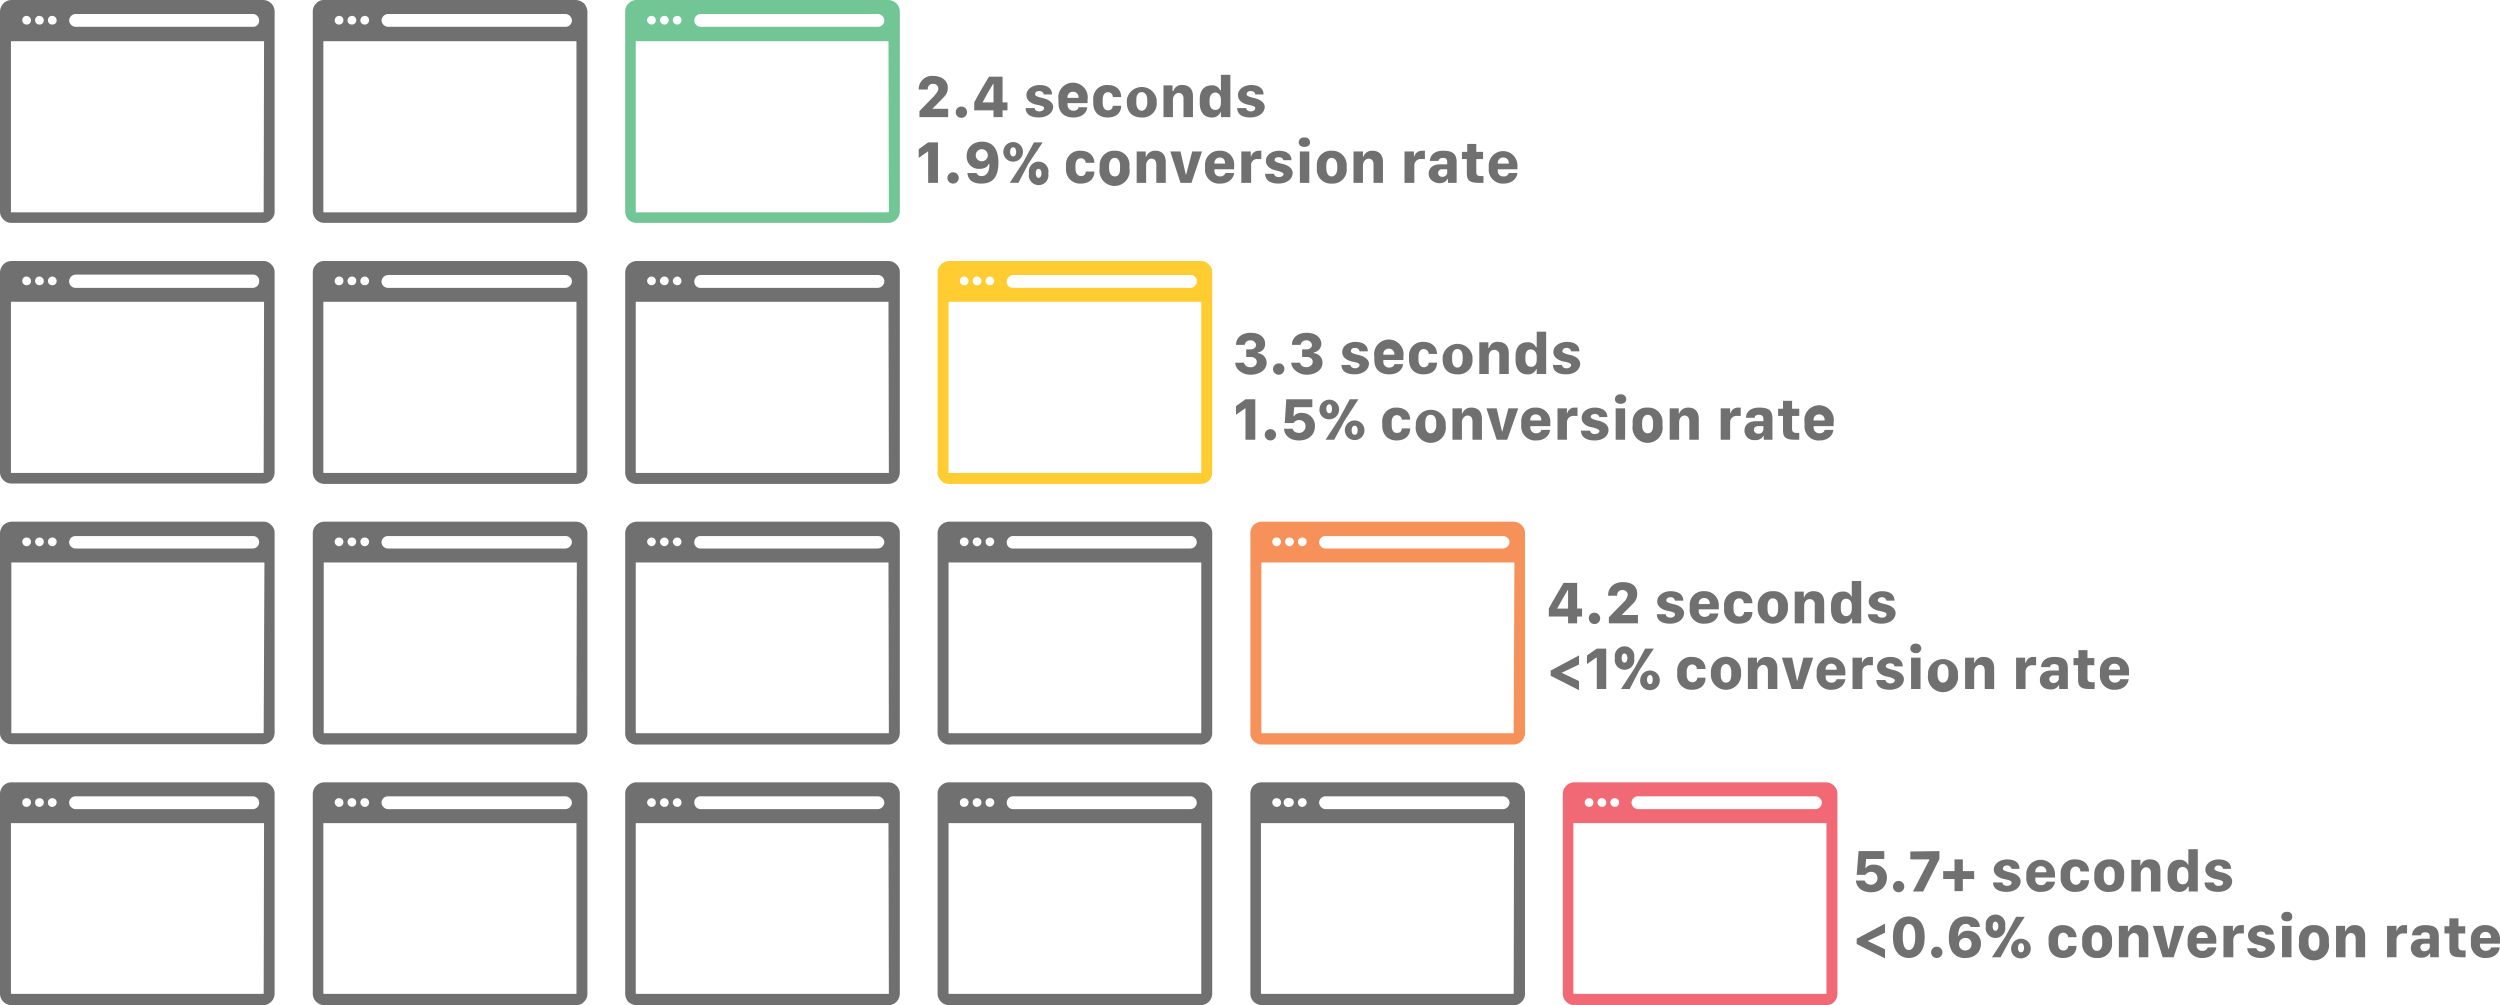 <?xml version="1.0" encoding="UTF-8"?><svg id="Layer_1" data-name="Layer 1" xmlns="http://www.w3.org/2000/svg" viewBox="0 0 661.8 266.1"><title>final</title><path d="M71.8.9A3.1,3.1,0,0,0,69.7,0H3A3,3,0,0,0,.9.9,3.3,3.3,0,0,0,0,3V56a2.9,2.9,0,0,0,.9,2.1A2.9,2.9,0,0,0,3,59H69.7a2.9,2.9,0,0,0,2.1-.9,2.7,2.7,0,0,0,.9-2.1V3A3,3,0,0,0,71.8.9ZM69.8,56a.3.3,0,0,1-.1.2v0H2.9V10.9h67ZM68.6,5.4a1.6,1.6,0,0,1-1.7,1.7H20a1.8,1.8,0,0,1-1.7-1.7A1.8,1.8,0,0,1,20,3.7H66.9A1.7,1.7,0,0,1,68.6,5.4ZM15,5.4a1.1,1.1,0,0,1-1.2,1.1,1.1,1.1,0,0,1-1.1-1.1,1.1,1.1,0,0,1,1.1-1.2A1.2,1.2,0,0,1,15,5.4Zm-3.4,0a1.1,1.1,0,0,1-1.2,1.1A1.1,1.1,0,0,1,9.3,5.4a1.1,1.1,0,0,1,1.1-1.2A1.2,1.2,0,0,1,11.6,5.4ZM7,4.2A1.2,1.2,0,0,1,8.2,5.4,1.1,1.1,0,0,1,7,6.5,1.1,1.1,0,0,1,5.9,5.4,1.1,1.1,0,0,1,7,4.2Z" style="fill:#707070"/><path d="M154.6.9a3.6,3.6,0,0,0-2.1-.9H85.8a2.7,2.7,0,0,0-2.1.9A2.9,2.9,0,0,0,82.8,3V56a3.3,3.3,0,0,0,.9,2.1,3,3,0,0,0,2.1.9h66.7a3.1,3.1,0,0,0,3-3V3A3.6,3.6,0,0,0,154.6.9Zm-2,55.1a.2.2,0,0,1-.2.2v0H85.6V10.9h67ZM151.4,5.4a1.7,1.7,0,0,1-1.7,1.7h-47A1.8,1.8,0,0,1,101,5.4a1.8,1.8,0,0,1,1.7-1.7h47A1.8,1.8,0,0,1,151.4,5.4Zm-53.7,0a1.1,1.1,0,0,1-1.1,1.1,1.1,1.1,0,0,1-1.2-1.1,1.2,1.2,0,0,1,1.2-1.2A1.1,1.1,0,0,1,97.7,5.4Zm-3.4,0a1.1,1.1,0,0,1-1.1,1.1A1.1,1.1,0,0,1,92,5.4a1.2,1.2,0,0,1,1.2-1.2A1.1,1.1,0,0,1,94.3,5.4ZM89.8,4.2a1.1,1.1,0,0,1,1.1,1.2,1.1,1.1,0,0,1-1.1,1.1,1.1,1.1,0,0,1-1.2-1.1A1.2,1.2,0,0,1,89.8,4.2Z" style="fill:#707070"/><path d="M237.3.9a3.3,3.3,0,0,0-2.1-.9H168.5a2.9,2.9,0,0,0-2.1.9,2.9,2.9,0,0,0-.9,2.1V56a3.2,3.2,0,0,0,.8,2.1,3.1,3.1,0,0,0,2.2.9h66.7a3,3,0,0,0,2.1-.9,3.1,3.1,0,0,0,.9-2.1V3A3,3,0,0,0,237.3.9Zm-2,55.1a.3.3,0,0,1-.1.2v0H168.3V10.9h66.9ZM234.1,5.4a1.7,1.7,0,0,1-1.7,1.7H185.5a1.7,1.7,0,1,1,0-3.4h46.9A1.8,1.8,0,0,1,234.1,5.4Zm-53.7,0a1.1,1.1,0,0,1-1.1,1.1,1.2,1.2,0,0,1-1.2-1.1,1.2,1.2,0,0,1,1.2-1.2A1.1,1.1,0,0,1,180.4,5.4Zm-3.4,0a1.1,1.1,0,0,1-1.1,1.1,1.2,1.2,0,0,1-1.2-1.1,1.2,1.2,0,0,1,1.2-1.2A1.1,1.1,0,0,1,177,5.4Zm-4.5-1.2a1.1,1.1,0,0,1,1.1,1.2,1.1,1.1,0,0,1-1.1,1.1,1.2,1.2,0,0,1-1.2-1.1A1.2,1.2,0,0,1,172.5,4.2Z" style="fill:#72c594"/><path d="M71.8,70a2.7,2.7,0,0,0-2.1-.9H3a3,3,0,0,0-2.1.9A3.3,3.3,0,0,0,0,72v53a2.9,2.9,0,0,0,.9,2.1A2.9,2.9,0,0,0,3,128H69.7a3.2,3.2,0,0,0,2.1-.8,3.1,3.1,0,0,0,.9-2.2V72.1A2.7,2.7,0,0,0,71.8,70Zm-2,55v.2H2.9V79.9h67ZM68.6,74.5a1.7,1.7,0,0,1-1.7,1.7H20a1.7,1.7,0,0,1-1.7-1.7A1.8,1.8,0,0,1,20,72.7H66.9A1.6,1.6,0,0,1,68.6,74.5ZM15,74.4a1.1,1.1,0,0,1-1.2,1.1,1.1,1.1,0,0,1-1.1-1.1,1.2,1.2,0,0,1,1.1-1.2A1.2,1.2,0,0,1,15,74.4Zm-3.4,0a1.1,1.1,0,0,1-1.2,1.1,1.1,1.1,0,0,1-1.1-1.1,1.1,1.1,0,0,1,1.1-1.2A1.2,1.2,0,0,1,11.6,74.4ZM7,73.2a1.2,1.2,0,0,1,1.2,1.2A1.1,1.1,0,0,1,7,75.5a1.1,1.1,0,0,1-1.1-1.1A1.1,1.1,0,0,1,7,73.2Z" style="fill:#707070"/><path d="M154.6,70a3,3,0,0,0-2.1-.9H85.8a2.7,2.7,0,0,0-2.1.9,2.9,2.9,0,0,0-.9,2.1v53a3.3,3.3,0,0,0,.9,2.1,3,3,0,0,0,2.1.9h66.7a3,3,0,0,0,2.1-.8,3.1,3.1,0,0,0,.9-2.2V72.1A3.1,3.1,0,0,0,154.6,70Zm-2,55a.2.2,0,0,1-.2.2v0H85.6V79.9h67Zm-1.2-50.5a1.8,1.8,0,0,1-1.7,1.7h-47a1.7,1.7,0,0,1-1.7-1.7,1.8,1.8,0,0,1,1.7-1.7h47A1.7,1.7,0,0,1,151.4,74.5Zm-53.7-.1a1.1,1.1,0,0,1-1.1,1.1,1.1,1.1,0,0,1-1.2-1.1,1.2,1.2,0,0,1,1.2-1.2A1.2,1.2,0,0,1,97.7,74.4Zm-3.4,0a1.1,1.1,0,0,1-1.1,1.1A1.1,1.1,0,0,1,92,74.4a1.2,1.2,0,0,1,1.2-1.2A1.1,1.1,0,0,1,94.3,74.4Zm-4.5-1.2a1.1,1.1,0,0,1,1.1,1.2,1.1,1.1,0,0,1-1.1,1.1,1.1,1.1,0,0,1-1.2-1.1A1.2,1.2,0,0,1,89.8,73.2Z" style="fill:#707070"/><path d="M237.3,70a2.9,2.9,0,0,0-2.1-.9H168.5a3.1,3.1,0,0,0-3,3v53a3.2,3.2,0,0,0,.8,2.1,3.1,3.1,0,0,0,2.2.9h66.7a3.4,3.4,0,0,0,2.1-.8,3.6,3.6,0,0,0,.9-2.2V72.1A2.7,2.7,0,0,0,237.3,70Zm-2,55v.2H168.3V79.9h66.9Zm-1.2-50.5a1.8,1.8,0,0,1-1.7,1.7H185.5a1.6,1.6,0,0,1-1.7-1.7,1.7,1.7,0,0,1,1.7-1.7h46.9A1.7,1.7,0,0,1,234.1,74.5Zm-53.7-.1a1.1,1.1,0,0,1-1.1,1.1,1.2,1.2,0,0,1-1.2-1.1,1.3,1.3,0,0,1,1.2-1.2A1.2,1.2,0,0,1,180.4,74.4Zm-3.4,0a1.1,1.1,0,0,1-1.1,1.1,1.2,1.2,0,0,1-1.2-1.1,1.2,1.2,0,0,1,1.2-1.2A1.1,1.1,0,0,1,177,74.4Zm-4.5-1.2a1.1,1.1,0,0,1,1.1,1.2,1.1,1.1,0,0,1-1.1,1.1,1.2,1.2,0,0,1-1.2-1.1A1.2,1.2,0,0,1,172.5,73.2Z" style="fill:#707070"/><path d="M320,70a2.7,2.7,0,0,0-2.1-.9H251.2a3.1,3.1,0,0,0-3,3v53a2.9,2.9,0,0,0,.9,2.1,2.7,2.7,0,0,0,2.1.9h66.7a3.2,3.2,0,0,0,2.1-.8,3.1,3.1,0,0,0,.9-2.2V72.1A2.7,2.7,0,0,0,320,70Zm-2,55v.2H251.1V79.9H318Zm-1.2-50.5a1.7,1.7,0,0,1-1.7,1.7H268.2a1.6,1.6,0,0,1-1.7-1.7,1.8,1.8,0,0,1,1.7-1.7h46.9A1.6,1.6,0,0,1,316.8,74.5Zm-53.6-.1a1.2,1.2,0,0,1-1.2,1.1,1.1,1.1,0,0,1-1.1-1.1,1.2,1.2,0,0,1,1.1-1.2A1.2,1.2,0,0,1,263.2,74.4Zm-3.4,0a1.1,1.1,0,0,1-1.2,1.1,1.1,1.1,0,0,1-1.1-1.1,1.1,1.1,0,0,1,1.1-1.2A1.2,1.2,0,0,1,259.8,74.4Zm-4.6-1.2a1.2,1.2,0,0,1,1.2,1.2,1.1,1.1,0,0,1-1.2,1.1,1.1,1.1,0,0,1-1.1-1.1A1.1,1.1,0,0,1,255.2,73.2Z" style="fill:#ffcc32"/><path d="M71.8,139a2.7,2.7,0,0,0-2.1-.9H3a3.6,3.6,0,0,0-2.1.9A3.6,3.6,0,0,0,0,141v53a2.7,2.7,0,0,0,.9,2.1A2.9,2.9,0,0,0,3,197H69.7a3.3,3.3,0,0,0,2.1-.9,3,3,0,0,0,.9-2.1v-53A2.7,2.7,0,0,0,71.8,139Zm-2,55.1h-.1v0H3V148.9h67Zm-1.2-50.6a1.7,1.7,0,0,1-1.7,1.7H20a1.7,1.7,0,0,1-1.7-1.7,1.7,1.7,0,0,1,1.7-1.6H66.9A1.6,1.6,0,0,1,68.6,143.5ZM15,143.4a1.2,1.2,0,0,1-1.2,1.2,1.2,1.2,0,0,1-1.1-1.2,1.1,1.1,0,0,1,1.1-1.1A1.1,1.1,0,0,1,15,143.4Zm-3.4,0a1.2,1.2,0,0,1-1.2,1.2,1.2,1.2,0,0,1-1.1-1.2,1.1,1.1,0,0,1,1.1-1.1A1.1,1.1,0,0,1,11.6,143.4ZM7,142.3a1.1,1.1,0,0,1,1.2,1.1A1.2,1.2,0,0,1,7,144.6a1.2,1.2,0,0,1-1.1-1.2A1.1,1.1,0,0,1,7,142.3Z" style="fill:#707070"/><path d="M154.6,139a3,3,0,0,0-2.1-.9H85.8a3.1,3.1,0,0,0-2.1.9,3,3,0,0,0-.9,2.1v53a3.1,3.1,0,0,0,.9,2.1,3,3,0,0,0,2.1.9h66.7a3.1,3.1,0,0,0,2.1-.9,3,3,0,0,0,.9-2.1v-53A3.1,3.1,0,0,0,154.6,139Zm-2,55.1h-.2v0H85.7V148.9h67Zm-1.2-50.6a1.8,1.8,0,0,1-1.7,1.7h-47a1.7,1.7,0,0,1-1.7-1.7,1.7,1.7,0,0,1,1.7-1.6h47A1.7,1.7,0,0,1,151.4,143.5Zm-53.7-.1a1.2,1.2,0,0,1-1.1,1.2,1.2,1.2,0,0,1-1.2-1.2,1.1,1.1,0,0,1,1.2-1.1A1.1,1.1,0,0,1,97.7,143.4Zm-3.4,0a1.2,1.2,0,0,1-1.1,1.2,1.2,1.2,0,0,1-1.2-1.2,1.1,1.1,0,0,1,1.2-1.1A1.1,1.1,0,0,1,94.3,143.4Zm-4.5-1.1a1.1,1.1,0,0,1,1.1,1.1,1.2,1.2,0,0,1-1.1,1.2,1.2,1.2,0,0,1-1.2-1.2A1.1,1.1,0,0,1,89.8,142.3Z" style="fill:#707070"/><path d="M237.3,139a2.9,2.9,0,0,0-2.1-.9H168.5a3.3,3.3,0,0,0-2.1.9,3,3,0,0,0-.9,2.1v53a3,3,0,0,0,.8,2.1,3.1,3.1,0,0,0,2.2.9h66.7a3.1,3.1,0,0,0,3-3v-53A2.7,2.7,0,0,0,237.3,139Zm-2,55.1h-.1v0H168.5l-.2-.2V148.9h66.9Zm-1.2-50.6a1.8,1.8,0,0,1-1.7,1.7H185.5a1.6,1.6,0,0,1-1.7-1.7,1.6,1.6,0,0,1,1.7-1.6h46.9A1.7,1.7,0,0,1,234.1,143.5Zm-53.7-.1a1.2,1.2,0,0,1-1.1,1.2,1.3,1.3,0,0,1-1.2-1.2,1.2,1.2,0,0,1,1.2-1.1A1.1,1.1,0,0,1,180.4,143.4Zm-3.4,0a1.2,1.2,0,0,1-1.1,1.2,1.3,1.3,0,0,1-1.2-1.2,1.2,1.2,0,0,1,1.2-1.1A1.1,1.1,0,0,1,177,143.4Zm-4.5-1.1a1.1,1.1,0,0,1,1.1,1.1,1.2,1.2,0,0,1-1.1,1.2,1.3,1.3,0,0,1-1.2-1.2A1.2,1.2,0,0,1,172.5,142.3Z" style="fill:#707070"/><path d="M320,139a2.7,2.7,0,0,0-2.1-.9H251.2a3.3,3.3,0,0,0-2.1.9,3,3,0,0,0-.9,2.1v53a3.1,3.1,0,0,0,3,3h66.7a3.3,3.3,0,0,0,2.1-.9,3,3,0,0,0,.9-2.1v-53A2.7,2.7,0,0,0,320,139Zm-2,55.1h-.1v0H251.2c-.1,0-.1-.1-.1-.2V148.9H318Zm-1.2-50.6a1.7,1.7,0,0,1-1.7,1.7H268.2a1.6,1.6,0,0,1-1.7-1.7,1.7,1.7,0,0,1,1.7-1.6h46.9A1.6,1.6,0,0,1,316.8,143.5Zm-53.6-.1a1.3,1.3,0,0,1-1.2,1.2,1.2,1.2,0,0,1-1.1-1.2,1.1,1.1,0,0,1,1.1-1.1A1.1,1.1,0,0,1,263.2,143.4Zm-3.4,0a1.2,1.2,0,0,1-1.2,1.2,1.2,1.2,0,0,1-1.1-1.2,1.1,1.1,0,0,1,1.1-1.1A1.1,1.1,0,0,1,259.8,143.4Zm-4.6-1.1a1.1,1.1,0,0,1,1.2,1.1,1.2,1.2,0,0,1-1.2,1.2,1.2,1.2,0,0,1-1.1-1.2A1.1,1.1,0,0,1,255.2,142.3Z" style="fill:#707070"/><path d="M402.8,139a3.1,3.1,0,0,0-2.2-.9H334a3.6,3.6,0,0,0-2.2.9,3.4,3.4,0,0,0-.8,2.1v53a2.7,2.7,0,0,0,.9,2.1,2.9,2.9,0,0,0,2.1.9h66.7a3.1,3.1,0,0,0,2.1-.9,3,3,0,0,0,.9-2.1v-53A3,3,0,0,0,402.8,139Zm-2.1,55.1h-.1v0H333.9V148.9h67Zm-1.1-50.6a1.8,1.8,0,0,1-1.7,1.7h-47a1.7,1.7,0,0,1-1.7-1.7,1.7,1.7,0,0,1,1.7-1.6h47A1.7,1.7,0,0,1,399.6,143.5Zm-53.7-.1a1.2,1.2,0,0,1-1.2,1.2,1.2,1.2,0,0,1-1.1-1.2,1.1,1.1,0,0,1,1.1-1.1A1.1,1.1,0,0,1,345.9,143.4Zm-3.4,0a1.2,1.2,0,0,1-1.2,1.2,1.2,1.2,0,0,1-1.1-1.2,1.1,1.1,0,0,1,1.2-1.1A1.1,1.1,0,0,1,342.5,143.4Zm-4.5-1.1a1.1,1.1,0,0,1,1.1,1.1,1.2,1.2,0,0,1-1.1,1.2,1.2,1.2,0,0,1-1.2-1.2A1.1,1.1,0,0,1,338,142.3Z" style="fill:#f69259"/><path d="M71.8,208a2.7,2.7,0,0,0-2.1-.9H3a3,3,0,0,0-2.1.9,3.1,3.1,0,0,0-.9,2.1V263a3.1,3.1,0,0,0,.9,2.2,3.3,3.3,0,0,0,2.1.9H69.7a3.1,3.1,0,0,0,3-3v-53A2.9,2.9,0,0,0,71.8,208Zm-2,55.1h-.1v0H3a.3.3,0,0,1-.1-.2V217.9h67Zm-1.2-50.6a1.7,1.7,0,0,1-1.7,1.7H20a1.8,1.8,0,0,1-1.7-1.7,1.7,1.7,0,0,1,1.7-1.7H66.9A1.7,1.7,0,0,1,68.6,212.5ZM15,212.4a1.2,1.2,0,0,1-1.2,1.2,1.1,1.1,0,0,1-1.1-1.2,1.1,1.1,0,0,1,1.1-1.1A1.1,1.1,0,0,1,15,212.4Zm-3.4,0a1.2,1.2,0,0,1-1.2,1.2,1.1,1.1,0,0,1-1.1-1.2,1.1,1.1,0,0,1,1.1-1.1A1.1,1.1,0,0,1,11.6,212.4ZM7,211.3a1.1,1.1,0,0,1,1.2,1.1A1.2,1.2,0,0,1,7,213.6a1.1,1.1,0,0,1-1.1-1.2A1.1,1.1,0,0,1,7,211.3Z" style="fill:#707070"/><path d="M154.6,208a3,3,0,0,0-2.1-.9H85.8a3.1,3.1,0,0,0-3,3V263a3.1,3.1,0,0,0,3,3.1h66.7a2.7,2.7,0,0,0,2.1-.9,2.9,2.9,0,0,0,.9-2.1v-53A3.3,3.3,0,0,0,154.6,208Zm-2,55.1h-.2v0H85.7a.3.3,0,0,1-.1-.2V217.9h67Zm-1.2-50.6a1.8,1.8,0,0,1-1.7,1.7h-47a1.8,1.8,0,0,1-1.7-1.7,1.7,1.7,0,0,1,1.7-1.7h47A1.8,1.8,0,0,1,151.4,212.5Zm-53.7-.1a1.1,1.1,0,0,1-1.1,1.2,1.2,1.2,0,0,1-1.2-1.2,1.1,1.1,0,0,1,1.2-1.1A1.1,1.1,0,0,1,97.7,212.4Zm-3.4,0a1.1,1.1,0,0,1-1.1,1.2,1.2,1.2,0,0,1-1.2-1.2,1.1,1.1,0,0,1,1.2-1.1A1.1,1.1,0,0,1,94.3,212.4Zm-4.5-1.1a1.1,1.1,0,0,1,1.1,1.1,1.1,1.1,0,0,1-1.1,1.2,1.2,1.2,0,0,1-1.2-1.2A1.1,1.1,0,0,1,89.8,211.3Z" style="fill:#707070"/><path d="M237.3,208a2.9,2.9,0,0,0-2.1-.9H168.5a2.9,2.9,0,0,0-2.1.9,2.7,2.7,0,0,0-.9,2.1V263a3.5,3.5,0,0,0,.8,2.2,3.6,3.6,0,0,0,2.2.9h66.7a3,3,0,0,0,2.1-.9,3.3,3.3,0,0,0,.9-2.1v-53A2.9,2.9,0,0,0,237.3,208Zm-2,55.1h-.1v0H168.5a.2.2,0,0,1-.2-.2V217.9h66.9Zm-1.2-50.6a1.8,1.8,0,0,1-1.7,1.7H185.5a1.7,1.7,0,0,1-1.7-1.7,1.6,1.6,0,0,1,1.7-1.7h46.9A1.8,1.8,0,0,1,234.1,212.5Zm-53.7-.1a1.1,1.1,0,0,1-1.1,1.2,1.2,1.2,0,0,1-1.2-1.2,1.2,1.2,0,0,1,1.2-1.1A1.1,1.1,0,0,1,180.4,212.4Zm-3.4,0a1.1,1.1,0,0,1-1.1,1.2,1.2,1.2,0,0,1-1.2-1.2,1.2,1.2,0,0,1,1.2-1.1A1.1,1.1,0,0,1,177,212.4Zm-4.5-1.1a1.1,1.1,0,0,1,1.1,1.1,1.1,1.1,0,0,1-1.1,1.2,1.2,1.2,0,0,1-1.2-1.2A1.2,1.2,0,0,1,172.5,211.3Z" style="fill:#707070"/><path d="M320,208a2.7,2.7,0,0,0-2.1-.9H251.2a2.9,2.9,0,0,0-2.1.9,2.7,2.7,0,0,0-.9,2.1V263a3.1,3.1,0,0,0,3,3.1h66.7a3.1,3.1,0,0,0,3-3v-53A2.9,2.9,0,0,0,320,208Zm-2,55.1h-.1v0H251.2c-.1,0-.1-.1-.1-.2V217.9H318Zm-1.2-50.6a1.7,1.7,0,0,1-1.7,1.7H268.2a1.7,1.7,0,0,1,0-3.4h46.9A1.7,1.7,0,0,1,316.8,212.5Zm-53.6-.1a1.2,1.2,0,0,1-1.2,1.2,1.1,1.1,0,0,1-1.1-1.2,1.1,1.1,0,0,1,1.1-1.1A1.1,1.1,0,0,1,263.2,212.4Zm-3.4,0a1.2,1.2,0,0,1-1.2,1.2,1.1,1.1,0,0,1-1.1-1.2,1.1,1.1,0,0,1,1.1-1.1A1.1,1.1,0,0,1,259.8,212.4Zm-4.6-1.1a1.1,1.1,0,0,1,1.2,1.1,1.2,1.2,0,0,1-1.2,1.2,1.1,1.1,0,0,1-1.1-1.2A1.1,1.1,0,0,1,255.2,211.3Z" style="fill:#707070"/><path d="M402.8,208a3.1,3.1,0,0,0-2.2-.9H334a3.1,3.1,0,0,0-2.2.9,3,3,0,0,0-.8,2.1V263a3.1,3.1,0,0,0,.9,2.2,3.3,3.3,0,0,0,2.1.9h66.7a2.7,2.7,0,0,0,2.1-.9,2.9,2.9,0,0,0,.9-2.1v-53A3.2,3.2,0,0,0,402.8,208Zm-2.1,55.1h-.1v0H333.9a.3.3,0,0,1-.1-.2V217.9h67Zm-1.1-50.6a1.8,1.8,0,0,1-1.7,1.7h-47a1.8,1.8,0,0,1-1.7-1.7,1.7,1.7,0,0,1,1.7-1.7h47A1.8,1.8,0,0,1,399.6,212.5Zm-53.7-.1a1.2,1.2,0,0,1-1.2,1.2,1.1,1.1,0,0,1-1.1-1.2,1.1,1.1,0,0,1,1.1-1.1A1.1,1.1,0,0,1,345.9,212.4Zm-3.4,0a1.2,1.2,0,0,1-1.2,1.2,1.2,1.2,0,1,1,.1-2.3A1.1,1.1,0,0,1,342.5,212.4Zm-4.5-1.1a1.1,1.1,0,0,1,1.1,1.1,1.1,1.1,0,0,1-1.1,1.2,1.2,1.2,0,0,1-1.2-1.2A1.1,1.1,0,0,1,338,211.3Z" style="fill:#707070"/><path d="M485.5,208a2.9,2.9,0,0,0-2.1-.9H416.7a3.1,3.1,0,0,0-3,3V263a3.1,3.1,0,0,0,3,3.1h66.7a3.1,3.1,0,0,0,2.2-.9,3.2,3.2,0,0,0,.8-2.1v-53A2.9,2.9,0,0,0,485.5,208Zm-2,55.1h-.2v0H416.7a.2.2,0,0,1-.2-.2V217.9h67Zm-1.2-50.6a1.8,1.8,0,0,1-1.7,1.7h-47a1.8,1.8,0,0,1-1.7-1.7,1.7,1.7,0,0,1,1.7-1.7h47A1.8,1.8,0,0,1,482.3,212.5Zm-53.7-.1a1.1,1.1,0,0,1-1.1,1.2,1.2,1.2,0,0,1-1.2-1.2,1.1,1.1,0,0,1,1.2-1.1A1.1,1.1,0,0,1,428.6,212.4Zm-3.4,0a1.1,1.1,0,0,1-1.1,1.2,1.2,1.2,0,0,1-1.2-1.2,1.1,1.1,0,0,1,1.2-1.1A1.1,1.1,0,0,1,425.2,212.4Zm-4.5-1.1a1.1,1.1,0,0,1,1.1,1.1,1.1,1.1,0,0,1-1.1,1.2,1.2,1.2,0,0,1-1.2-1.2A1.2,1.2,0,0,1,420.7,211.3Z" style="fill:#f16975"/><path d="M243.2,23.7v-.2a3.5,3.5,0,0,1,3.8-3.4c2.4,0,3.9,1.3,3.9,3.1s-1,2.4-1.9,3.4l-2.2,2.2H251V31h-7.6V29.4l3.8-3.9c.5-.6,1.2-1.3,1.2-2.1a1.3,1.3,0,0,0-1.4-1.2,1.3,1.3,0,0,0-1.4,1.3v.2Z" style="fill:#707070"/><path d="M254.5,28.2a1.5,1.5,0,1,1,0,3,1.5,1.5,0,0,1,0-3Z" style="fill:#707070"/><path d="M265.4,20.3v6.8h1.3v2.1h-1.3V31H263V29.2h-5.1V27.1c1.2-2.3,2.5-4.5,3.9-6.8ZM263,27.1V22.2h-.1c-1,1.6-1.9,3.2-2.8,4.9H263Z" style="fill:#707070"/><path d="M275.2,22.5c1.9,0,3.3.8,3.3,2.5h-2.2c0-.4-.4-.9-1.2-.9s-1.1.4-1.1.9,1.3.8,2.2,1,2.6.9,2.6,2.3-1.4,2.8-3.8,2.8-3.5-1-3.5-2.5h2.4c0,.5.5.9,1.2.9s1.3-.4,1.3-.9-1.1-.7-2.1-.9-2.6-.9-2.6-2.5S273.3,22.5,275.2,22.5Z" style="fill:#707070"/><path d="M280.2,27.2v-.8a3.9,3.9,0,1,1,7.7,0v.9h-5.3v.4a1.5,1.5,0,0,0,1.6,1.6c.7,0,1.3-.4,1.3-.9h2.3c0,1.1-1.1,2.7-3.6,2.7S280.2,29.8,280.2,27.2Zm5.3-1.3h0a1.4,1.4,0,0,0-1.4-1.6,1.4,1.4,0,0,0-1.5,1.6h2.9Z" style="fill:#707070"/><path d="M289.4,26.4a3.6,3.6,0,0,1,3.8-3.9c2.3,0,3.6,1.3,3.6,3.2h-2.2a1.3,1.3,0,0,0-1.3-1.3c-.9,0-1.4.8-1.4,2v.8c0,1.2.5,2,1.4,2s1.2-.5,1.3-1.2h2.2c0,1.9-1.3,3.1-3.6,3.1s-3.8-1.4-3.8-3.9Z" style="fill:#707070"/><path d="M306.2,26.4v.7a3.7,3.7,0,0,1-4,4c-2.4,0-3.9-1.4-3.9-4v-.7a4,4,0,0,1,7.9,0Zm-5.4,0v.8c0,1,.4,2.1,1.4,2.1s1.5-1.1,1.5-2.1v-.8c0-1.1-.5-2-1.5-2S300.8,25.4,300.8,26.4Z" style="fill:#707070"/><path d="M308,22.6h2.4v1.5h.2a2.3,2.3,0,0,1,2.4-1.6c1.7,0,2.8,1,2.8,3V31h-2.5V26.1c0-1.1-.6-1.5-1.3-1.5s-1.5.7-1.5,1.8V31H308Z" style="fill:#707070"/><path d="M323,23.9h.2V19.8h2.5V31h-2.5V29.7h-.1a2.4,2.4,0,0,1-2.4,1.4c-1.9,0-3.1-1.4-3.1-3.8v-1c0-2.4,1.2-3.7,3.1-3.7A2.2,2.2,0,0,1,323,23.9Zm-2.8,2.6v.6c0,1.3.6,2,1.5,2s1.5-.6,1.5-1.9v-.8c0-1.2-.7-1.9-1.5-1.9S320.2,25.2,320.2,26.5Z" style="fill:#707070"/><path d="M331.2,22.5c1.9,0,3.3.8,3.3,2.5h-2.2c0-.4-.4-.9-1.2-.9s-1.1.4-1.1.9,1.3.8,2.2,1,2.6.9,2.6,2.3-1.4,2.8-3.8,2.8-3.5-1-3.5-2.5h2.4c0,.5.5.9,1.2.9s1.2-.4,1.2-.9-1-.7-2-.9-2.6-.9-2.6-2.5S329.3,22.5,331.2,22.5Z" style="fill:#707070"/><path d="M245.7,48.4V40.1h-.1l-2.4,1.7V39.5l2.5-1.8h2.6V48.4Z" style="fill:#707070"/><path d="M252.3,45.6a1.5,1.5,0,1,1,0,3,1.5,1.5,0,0,1,0-3Z" style="fill:#707070"/><path d="M258.5,45.8a1.3,1.3,0,0,0,1.4.8c1.4,0,2.1-1.4,2-3.2h-.2c-.2.7-1,1.3-2.4,1.3a3.2,3.2,0,0,1-3.4-3.4c0-2.3,1.7-3.8,4.1-3.8s4.3,1.5,4.3,5.5-1.6,5.6-4.5,5.6-3.6-1.5-3.7-2.8Zm1.4-6.3a1.6,1.6,0,0,0-1.6,1.7,1.6,1.6,0,1,0,1.6-1.7Z" style="fill:#707070"/><path d="M265.6,40.2a2.6,2.6,0,1,1,5.2,0,2.6,2.6,0,1,1-5.2,0Zm5.3,2.7,2.8-5.2H276l-3.8,5.7-2.6,5h-2.3ZM269,40.2c0-.7-.3-1.2-.8-1.2s-.8.5-.8,1.2.3,1.2.8,1.2S269,41,269,40.2Zm3.4,5.7a2.6,2.6,0,1,1,5.1,0,2.6,2.6,0,1,1-5.1,0Zm3.3,0c0-.7-.3-1.2-.8-1.2s-.7.5-.7,1.2.3,1.2.7,1.2S275.7,46.7,275.7,45.9Z" style="fill:#707070"/><path d="M282.2,43.8a3.6,3.6,0,0,1,3.9-3.9c2.2,0,3.6,1.4,3.6,3.2h-2.3a1.2,1.2,0,0,0-1.2-1.2c-1,0-1.5.7-1.5,1.9v.8c0,1.3.6,2,1.5,2a1.1,1.1,0,0,0,1.2-1.2h2.3c0,1.9-1.3,3.2-3.6,3.2a3.7,3.7,0,0,1-3.9-4Z" style="fill:#707070"/><path d="M299,43.8v.8a4,4,0,1,1-7.9,0v-.7a3.8,3.8,0,0,1,4-4A3.7,3.7,0,0,1,299,43.8Zm-5.4.1v.7c0,1,.4,2.1,1.5,2.1s1.4-1,1.4-2.1v-.7c0-1.1-.4-2.1-1.4-2.1S293.6,42.8,293.6,43.9Z" style="fill:#707070"/><path d="M300.9,40.1h2.4v1.4h.1a2.5,2.5,0,0,1,2.5-1.6c1.6,0,2.7,1,2.7,3v5.5h-2.5V43.6c0-1.2-.6-1.6-1.3-1.6s-1.4.7-1.4,1.8v4.6h-2.5Z" style="fill:#707070"/><path d="M309.8,40.1h2.7l1.4,6.1h.1l1.6-6.1h2.6l-2.8,8.3h-2.9Z" style="fill:#707070"/><path d="M319,44.6v-.8a3.7,3.7,0,0,1,3.9-3.9,3.6,3.6,0,0,1,3.8,3.9v1h-5.2v.3a1.4,1.4,0,0,0,1.5,1.6,1.4,1.4,0,0,0,1.4-.9h2.3c-.1,1.1-1.1,2.8-3.7,2.8A3.7,3.7,0,0,1,319,44.6Zm5.3-1.3h0c0-1-.5-1.6-1.4-1.6a1.4,1.4,0,0,0-1.4,1.6h2.8Z" style="fill:#707070"/><path d="M328.6,40.1h2.5v1.3h.1a2.1,2.1,0,0,1,2-1.5h.7v2.2H333a1.6,1.6,0,0,0-1.8,1.8v4.5h-2.6Z" style="fill:#707070"/><path d="M338.6,39.9c1.9,0,3.3.9,3.3,2.5h-2.2c0-.4-.4-.8-1.2-.8s-1.1.3-1.1.8,1.3.8,2.2,1,2.6.9,2.6,2.4-1.4,2.8-3.8,2.8-3.5-1.1-3.5-2.6h2.4c0,.5.5.9,1.2.9s1.3-.4,1.3-.8-1.1-.8-2.1-1-2.6-.9-2.6-2.5S336.7,39.9,338.6,39.9Z" style="fill:#707070"/><path d="M345.3,36.4a1.3,1.3,0,0,1,1.5,1.3c0,.7-.6,1.2-1.5,1.2s-1.5-.5-1.5-1.2A1.3,1.3,0,0,1,345.3,36.4Zm-1.2,3.7h2.5v8.3h-2.5Z" style="fill:#707070"/><path d="M356.5,43.8v.8a3.7,3.7,0,0,1-4,4,3.7,3.7,0,0,1-3.9-4v-.7a3.7,3.7,0,0,1,3.9-4A3.8,3.8,0,0,1,356.5,43.8Zm-5.4.1v.7c0,1,.4,2.1,1.4,2.1s1.5-1,1.5-2.1v-.7c0-1.1-.5-2.1-1.5-2.1S351.1,42.8,351.1,43.9Z" style="fill:#707070"/><path d="M358.3,40.1h2.5v1.4h.1a2.4,2.4,0,0,1,2.4-1.6c1.7,0,2.8,1,2.8,3v5.5h-2.5V43.6c0-1.2-.6-1.6-1.3-1.6s-1.5.7-1.5,1.8v4.6h-2.5Z" style="fill:#707070"/><path d="M371.8,40.1h2.5v1.3h.1a2.1,2.1,0,0,1,2-1.5h.8v2.2h-.9a1.7,1.7,0,0,0-1.9,1.8v4.5h-2.6Z" style="fill:#707070"/><path d="M378.2,46c0-1.5,1.1-2.5,3-2.5h1.9v-.7c0-.7-.4-1-1.1-1s-1.1.3-1.2.8h-2.3c.1-1.3,1-2.7,3.5-2.7s3.6.8,3.6,3v5.5h-2.3v-1h-.2c-.2.6-.9,1.1-2.1,1.1S378.2,47.6,378.2,46Zm4.9-.3v-.9h-1.3a1,1,0,0,0-1.1,1,1,1,0,0,0,1.1,1A1.2,1.2,0,0,0,383.1,45.7Z" style="fill:#707070"/><path d="M388.4,38.1h2.4v2.1h1.8v1.9h-1.8v3.5c0,.7.3,1,1.1,1h.8v1.8h-1.4c-2.1,0-3-.6-3-2.4V42.1H387V40.2h1.4Z" style="fill:#707070"/><path d="M394.1,44.6v-.8a3.8,3.8,0,1,1,7.6,0v1h-5.2v.3a1.4,1.4,0,0,0,1.5,1.6,1.3,1.3,0,0,0,1.4-.9h2.3c-.1,1.1-1.1,2.8-3.7,2.8A3.7,3.7,0,0,1,394.1,44.6Zm5.3-1.3h0a1.4,1.4,0,0,0-1.5-1.6,1.4,1.4,0,0,0-1.4,1.6h2.9Z" style="fill:#707070"/><path d="M329.9,92.5H331c.9,0,1.5-.5,1.5-1.2a1.4,1.4,0,0,0-1.5-1.2,1.4,1.4,0,0,0-1.5,1.2h-2.3c0-1.9,1.5-3.2,3.9-3.2s3.8,1.2,3.8,2.9a2.2,2.2,0,0,1-1.9,2.3v.2a2.5,2.5,0,0,1,2.3,2.5c0,2.1-2.1,3.2-4.3,3.2s-4-1.5-4-3.2h2.3a1.6,1.6,0,0,0,1.7,1.2,1.5,1.5,0,0,0,1.7-1.4c0-.7-.6-1.3-1.6-1.3h-1.2Z" style="fill:#707070"/><path d="M338.5,96.2a1.4,1.4,0,0,1,1.5,1.5,1.5,1.5,0,0,1-1.5,1.5,1.5,1.5,0,0,1,0-3Z" style="fill:#707070"/><path d="M344.7,92.5h1.1c.9,0,1.5-.5,1.5-1.2a1.4,1.4,0,0,0-1.5-1.2,1.4,1.4,0,0,0-1.5,1.2H342c0-1.9,1.5-3.2,3.9-3.2s3.8,1.2,3.9,2.9a2.4,2.4,0,0,1-2,2.3v.2a2.5,2.5,0,0,1,2.3,2.5c0,2.1-2.1,3.2-4.2,3.2s-4-1.5-4.1-3.2h2.4c0,.7.7,1.2,1.6,1.2s1.7-.6,1.7-1.4-.6-1.3-1.6-1.3h-1.2Z" style="fill:#707070"/><path d="M358.8,90.5c1.9,0,3.3.8,3.3,2.5h-2.2c0-.4-.4-.9-1.2-.9s-1.1.4-1.1.9,1.3.8,2.2,1,2.6.9,2.6,2.3-1.4,2.8-3.8,2.8-3.5-1-3.5-2.5h2.4c0,.5.5.9,1.2.9s1.2-.4,1.2-.9-1-.7-2-.9-2.6-.9-2.6-2.5S356.9,90.5,358.8,90.5Z" style="fill:#707070"/><path d="M363.8,95.2v-.8a3.9,3.9,0,1,1,7.7,0v.9h-5.3v.4a1.5,1.5,0,0,0,1.6,1.6c.7,0,1.3-.4,1.3-.9h2.3c0,1.1-1.1,2.7-3.6,2.7S363.8,97.8,363.8,95.2Zm5.3-1.3h0a1.4,1.4,0,0,0-1.4-1.6,1.4,1.4,0,0,0-1.5,1.6h2.9Z" style="fill:#707070"/><path d="M373,94.4a3.6,3.6,0,0,1,3.8-3.9c2.2,0,3.6,1.3,3.6,3.2h-2.2a1.3,1.3,0,0,0-1.3-1.3c-.9,0-1.4.8-1.4,2v.8c0,1.2.5,2,1.4,2a1.2,1.2,0,0,0,1.3-1.2h2.2c0,1.9-1.3,3.1-3.6,3.1s-3.8-1.4-3.8-3.9Z" style="fill:#707070"/><path d="M389.8,94.4v.7a3.7,3.7,0,0,1-4,4c-2.4,0-3.9-1.4-3.9-4v-.7a4,4,0,0,1,7.9,0Zm-5.4,0v.8c0,1,.4,2.1,1.4,2.1s1.4-1.1,1.4-2.1v-.8c0-1.1-.4-2-1.4-2S384.4,93.4,384.4,94.4Z" style="fill:#707070"/><path d="M391.6,90.6H394v1.5h.2a2.2,2.2,0,0,1,2.4-1.6c1.7,0,2.8,1,2.8,3V99h-2.5V94.1a1.3,1.3,0,0,0-1.3-1.5c-.9,0-1.5.7-1.5,1.8V99h-2.5Z" style="fill:#707070"/><path d="M406.6,91.9h.2V87.8h2.5V99h-2.5V97.7h-.1a2.4,2.4,0,0,1-2.4,1.4c-1.9,0-3.1-1.4-3.1-3.8v-1c0-2.4,1.2-3.7,3.1-3.7A2.3,2.3,0,0,1,406.6,91.9Zm-2.8,2.6v.6c0,1.3.6,2,1.5,2s1.5-.6,1.5-1.9v-.8c0-1.2-.7-1.9-1.6-1.9S403.8,93.2,403.8,94.5Z" style="fill:#707070"/><path d="M414.8,90.5c1.9,0,3.3.8,3.3,2.5h-2.2a1.1,1.1,0,0,0-1.2-.9c-.7,0-1.1.4-1.1.9s1.3.8,2.2,1,2.5.9,2.5,2.3-1.3,2.8-3.7,2.8-3.5-1-3.5-2.5h2.4c0,.5.5.9,1.2.9s1.2-.4,1.2-.9-1-.7-2-.9-2.7-.9-2.7-2.5S412.9,90.5,414.8,90.5Z" style="fill:#707070"/><path d="M329.7,116.4v-8.3h-.1l-2.4,1.7v-2.3l2.5-1.8h2.6v10.7Z" style="fill:#707070"/><path d="M336.3,113.6a1.5,1.5,0,1,1,0,3,1.5,1.5,0,0,1,0-3Z" style="fill:#707070"/><path d="M342.2,113.5c.1.7.9,1.1,1.7,1.1a1.7,1.7,0,0,0,1.7-1.7,1.6,1.6,0,0,0-1.7-1.7,1.8,1.8,0,0,0-1.5.8h-2.3l.4-6.3h6.9v2.1h-4.8l-.2,2.4h.1a2.3,2.3,0,0,1,2.1-.9,3.4,3.4,0,0,1,3.5,3.5c0,2.3-1.7,3.8-4.2,3.8s-3.9-1.4-4-3.1Z" style="fill:#707070"/><path d="M349.3,108.2a2.6,2.6,0,1,1,2.6,2.8A2.5,2.5,0,0,1,349.3,108.2Zm5.2,2.7,2.8-5.2h2.3l-3.7,5.7-2.7,5h-2.3Zm-1.9-2.7c0-.7-.3-1.2-.7-1.2s-.8.5-.8,1.2.3,1.2.8,1.2S352.6,109,352.6,108.2Zm3.4,5.7a2.6,2.6,0,1,1,5.2,0,2.6,2.6,0,1,1-5.2,0Zm3.4,0c0-.7-.3-1.2-.8-1.2s-.8.5-.8,1.2.3,1.2.8,1.2S359.4,114.7,359.4,113.9Z" style="fill:#707070"/><path d="M365.9,111.8a3.6,3.6,0,0,1,3.8-3.9c2.3,0,3.6,1.4,3.6,3.2h-2.2a1.3,1.3,0,0,0-1.3-1.2c-.9,0-1.4.7-1.4,1.9v.8c0,1.3.5,2,1.4,2s1.2-.4,1.3-1.2h2.2c0,1.9-1.3,3.2-3.6,3.2s-3.8-1.5-3.8-4Z" style="fill:#707070"/><path d="M382.7,111.8v.8a4,4,0,1,1-7.9,0v-.7a4,4,0,0,1,7.9-.1Zm-5.4.1v.7c0,1,.4,2.1,1.4,2.1s1.5-1,1.5-2.1v-.7c0-1.1-.4-2.1-1.5-2.1S377.3,110.8,377.3,111.9Z" style="fill:#707070"/><path d="M384.5,108.1H387v1.4h.1a2.4,2.4,0,0,1,2.4-1.6c1.7,0,2.8,1,2.8,3v5.5h-2.5v-4.8c0-1.2-.6-1.6-1.3-1.6s-1.5.7-1.5,1.8v4.6h-2.5Z" style="fill:#707070"/><path d="M393.5,108.1h2.7l1.4,6.1h.1l1.6-6.1h2.6l-2.9,8.3h-2.8Z" style="fill:#707070"/><path d="M402.7,112.6v-.8a3.6,3.6,0,0,1,3.8-3.9,3.7,3.7,0,0,1,3.9,3.9v1h-5.3v.3a1.5,1.5,0,0,0,1.5,1.6c.8,0,1.4-.4,1.4-.9h2.3c0,1.1-1.1,2.8-3.6,2.8A3.7,3.7,0,0,1,402.7,112.6Zm5.3-1.3h0a1.4,1.4,0,0,0-1.4-1.6,1.4,1.4,0,0,0-1.5,1.6H408Z" style="fill:#707070"/><path d="M412.3,108.1h2.5v1.3h.1a1.9,1.9,0,0,1,1.9-1.5h.8v2.2h-.9a1.7,1.7,0,0,0-1.9,1.8v4.5h-2.5Z" style="fill:#707070"/><path d="M422.2,107.9c1.9,0,3.3.9,3.3,2.5h-2.1a1.1,1.1,0,0,0-1.2-.8c-.7,0-1.1.3-1.1.8s1.3.8,2.2,1,2.5.9,2.5,2.4-1.3,2.8-3.7,2.8-3.6-1.1-3.6-2.6h2.4a1.2,1.2,0,0,0,1.3.9c.8,0,1.2-.4,1.2-.8s-1-.8-2.1-1-2.6-.9-2.6-2.5S420.3,107.9,422.2,107.9Z" style="fill:#707070"/><path d="M429,104.4a1.3,1.3,0,0,1,1.5,1.3c0,.7-.6,1.2-1.5,1.2s-1.5-.5-1.5-1.2A1.3,1.3,0,0,1,429,104.4Zm-1.3,3.7h2.5v8.3h-2.5Z" style="fill:#707070"/><path d="M440.1,111.8v.8a4,4,0,1,1-7.9,0v-.7a3.7,3.7,0,0,1,4-4A3.7,3.7,0,0,1,440.1,111.8Zm-5.4.1v.7c0,1,.4,2.1,1.5,2.1s1.4-1,1.4-2.1v-.7c0-1.1-.4-2.1-1.4-2.1S434.7,110.8,434.7,111.9Z" style="fill:#707070"/><path d="M442,108.1h2.4v1.4h.1a2.5,2.5,0,0,1,2.5-1.6c1.6,0,2.7,1,2.7,3v5.5h-2.5v-4.8c0-1.2-.6-1.6-1.3-1.6s-1.4.7-1.4,1.8v4.6H442Z" style="fill:#707070"/><path d="M455.5,108.1H458v1.3h.1a2,2,0,0,1,2-1.5h.7v2.2h-.9a1.7,1.7,0,0,0-1.9,1.8v4.5h-2.5Z" style="fill:#707070"/><path d="M461.8,114c0-1.5,1.1-2.5,3-2.5h2v-.7c0-.7-.5-1-1.2-1s-1.1.3-1.1.8h-2.3c0-1.3.9-2.7,3.5-2.7s3.5.8,3.5,3v5.5h-2.3v-1h-.1a2.3,2.3,0,0,1-2.2,1.1A2.5,2.5,0,0,1,461.8,114Zm5-.3v-.9h-1.3c-.8,0-1.2.4-1.2,1a1.1,1.1,0,0,0,1.2,1A1.2,1.2,0,0,0,466.8,113.7Z" style="fill:#707070"/><path d="M472,106.1h2.4v2.1h1.9v1.9h-1.9v3.5c0,.7.4,1,1.2,1h.7v1.8H475c-2.2,0-3-.6-3-2.4v-3.9h-1.3v-1.9H472Z" style="fill:#707070"/><path d="M477.7,112.6v-.8a3.9,3.9,0,1,1,7.7,0v1h-5.3v.3a1.5,1.5,0,0,0,1.6,1.6c.7,0,1.3-.4,1.3-.9h2.3c0,1.1-1.1,2.8-3.6,2.8A3.7,3.7,0,0,1,477.7,112.6Zm5.3-1.3h0a1.4,1.4,0,0,0-1.4-1.6,1.4,1.4,0,0,0-1.5,1.6H483Z" style="fill:#707070"/><path d="M417.5,154.3v6.8h1.3v2.1h-1.3V165h-2.4v-1.8H410v-2.1c1.2-2.3,2.6-4.5,3.9-6.8Zm-2.4,6.8v-4.9H415c-.9,1.6-1.9,3.2-2.8,4.9h2.9Z" style="fill:#707070"/><path d="M422.1,162.2a1.5,1.5,0,0,1,0,3,1.5,1.5,0,0,1-1.5-1.5A1.4,1.4,0,0,1,422.1,162.2Z" style="fill:#707070"/><path d="M425.7,157.7v-.2c0-1.6,1.2-3.4,3.9-3.4s3.8,1.3,3.8,3.1-1,2.4-1.9,3.4l-2.2,2.2h4.3V165h-7.7v-1.6l3.8-3.9a3.3,3.3,0,0,0,1.2-2.1,1.3,1.3,0,0,0-1.4-1.2,1.3,1.3,0,0,0-1.4,1.3v.2Z" style="fill:#707070"/><path d="M442.2,156.5c2,0,3.4.8,3.4,2.5h-2.2a1.1,1.1,0,0,0-1.2-.9c-.7,0-1.1.4-1.1.9s1.3.8,2.2,1,2.5.9,2.5,2.3-1.3,2.8-3.7,2.8-3.5-1-3.5-2.5H441c0,.5.4.9,1.2.9s1.2-.4,1.2-.9-1-.7-2-.9-2.7-.9-2.7-2.5S440.4,156.5,442.2,156.5Z" style="fill:#707070"/><path d="M447.3,161.2v-.8a3.6,3.6,0,0,1,3.8-3.9,3.7,3.7,0,0,1,3.9,3.9v.9h-5.3v.4a1.5,1.5,0,0,0,1.5,1.6c.8,0,1.4-.4,1.4-.9h2.3c-.1,1.1-1.1,2.7-3.7,2.7A3.6,3.6,0,0,1,447.3,161.2Zm5.3-1.3h0a1.4,1.4,0,0,0-1.4-1.6,1.4,1.4,0,0,0-1.5,1.6h2.9Z" style="fill:#707070"/><path d="M456.4,160.4a3.6,3.6,0,0,1,3.9-3.9c2.2,0,3.6,1.3,3.6,3.2h-2.3a1.2,1.2,0,0,0-1.2-1.3c-.9,0-1.5.8-1.5,2v.8c0,1.2.6,2,1.5,2a1.2,1.2,0,0,0,1.3-1.2h2.2c0,1.9-1.3,3.1-3.6,3.1a3.6,3.6,0,0,1-3.9-3.9Z" style="fill:#707070"/><path d="M473.3,160.4v.7a4,4,0,0,1-8,0v-.7a3.8,3.8,0,0,1,4-3.9A3.7,3.7,0,0,1,473.3,160.4Zm-5.4,0v.8c0,1,.3,2.1,1.4,2.1s1.4-1.1,1.4-2.1v-.8c0-1.1-.4-2-1.4-2S467.9,159.4,467.9,160.4Z" style="fill:#707070"/><path d="M475.1,156.6h2.4v1.5h.1a2.5,2.5,0,0,1,2.5-1.6c1.7,0,2.8,1,2.8,3V165h-2.5v-4.9a1.3,1.3,0,0,0-1.3-1.5c-.9,0-1.5.7-1.5,1.8V165h-2.5Z" style="fill:#707070"/><path d="M490.1,157.9h.1v-4.1h2.5V165h-2.4v-1.3h-.1a2.5,2.5,0,0,1-2.4,1.4c-1.9,0-3.1-1.4-3.1-3.8v-1c0-2.4,1.2-3.7,3.1-3.7A2.3,2.3,0,0,1,490.1,157.9Zm-2.8,2.6v.6c0,1.3.6,2,1.4,2s1.5-.6,1.5-1.9v-.8c0-1.2-.6-1.9-1.5-1.9S487.3,159.2,487.3,160.5Z" style="fill:#707070"/><path d="M498.2,156.5c2,0,3.3.8,3.3,2.5h-2.1a1.2,1.2,0,0,0-1.2-.9c-.7,0-1.1.4-1.1.9s1.3.8,2.2,1,2.5.9,2.5,2.3-1.3,2.8-3.7,2.8-3.6-1-3.6-2.5H497c0,.5.4.9,1.2.9s1.2-.4,1.2-.9-1-.7-2-.9-2.7-.9-2.7-2.5S496.4,156.5,498.2,156.5Z" style="fill:#707070"/><path d="M410.5,177.5l7.5-4v2.4l-4.6,2.2h0l4.6,2.2v2.4l-7.5-3.8Z" style="fill:#707070"/><path d="M422.7,182.4v-8.3h-.2l-2.4,1.7v-2.3l2.6-1.8h2.5v10.7Z" style="fill:#707070"/><path d="M427.5,174.2a2.6,2.6,0,1,1,5.1,0,2.6,2.6,0,1,1-5.1,0Zm5.2,2.7,2.8-5.2h2.3l-3.8,5.7-2.6,5h-2.3Zm-1.9-2.7c0-.7-.3-1.2-.8-1.2s-.7.5-.7,1.2.2,1.2.7,1.2S430.8,175,430.8,174.2Zm3.4,5.7a2.6,2.6,0,1,1,2.6,2.8A2.5,2.5,0,0,1,434.2,179.9Zm3.3,0c0-.7-.2-1.2-.7-1.2s-.8.5-.8,1.2.3,1.2.8,1.2S437.5,180.7,437.5,179.9Z" style="fill:#707070"/><path d="M444,177.8a3.6,3.6,0,0,1,3.9-3.9c2.2,0,3.6,1.4,3.6,3.2h-2.3a1.2,1.2,0,0,0-1.2-1.2c-.9,0-1.5.7-1.5,1.9v.8c0,1.3.6,2,1.5,2a1.2,1.2,0,0,0,1.3-1.2h2.2c0,1.9-1.3,3.2-3.6,3.2a3.7,3.7,0,0,1-3.9-4Z" style="fill:#707070"/><path d="M460.9,177.8v.8a4,4,0,1,1-8,0v-.7a4,4,0,0,1,8-.1Zm-5.4.1v.7c0,1,.3,2.1,1.4,2.1s1.4-1,1.4-2.1v-.7c0-1.1-.4-2.1-1.4-2.1S455.5,176.8,455.5,177.9Z" style="fill:#707070"/><path d="M462.7,174.1h2.4v1.4h.1a2.6,2.6,0,0,1,2.5-1.6c1.7,0,2.8,1,2.8,3v5.5H468v-4.8c0-1.2-.7-1.6-1.3-1.6s-1.5.7-1.5,1.8v4.6h-2.5Z" style="fill:#707070"/><path d="M471.7,174.1h2.7l1.3,6.1h.1l1.6-6.1H480l-2.8,8.3h-2.9Z" style="fill:#707070"/><path d="M480.9,178.6v-.8a3.8,3.8,0,1,1,7.6,0v1h-5.2v.3a1.4,1.4,0,0,0,1.5,1.6,1.3,1.3,0,0,0,1.4-.9h2.3c-.1,1.1-1.1,2.8-3.7,2.8A3.7,3.7,0,0,1,480.9,178.6Zm5.3-1.3h0a1.4,1.4,0,0,0-1.5-1.6,1.4,1.4,0,0,0-1.4,1.6h2.9Z" style="fill:#707070"/><path d="M490.4,174.1h2.5v1.3h.1a2.1,2.1,0,0,1,2-1.5h.8v2.2h-.9a1.7,1.7,0,0,0-1.9,1.8v4.5h-2.6Z" style="fill:#707070"/><path d="M500.4,173.9c1.9,0,3.3.9,3.3,2.5h-2.2c0-.4-.4-.8-1.1-.8s-1.2.3-1.2.8,1.4.8,2.2,1,2.6.9,2.6,2.4-1.4,2.8-3.8,2.8-3.5-1.1-3.5-2.6h2.4a1.2,1.2,0,0,0,1.3.9c.8,0,1.2-.4,1.2-.8s-1-.8-2.1-1-2.6-.9-2.6-2.5S498.5,173.9,500.4,173.9Z" style="fill:#707070"/><path d="M507.2,170.4a1.3,1.3,0,0,1,1.4,1.3,1.3,1.3,0,0,1-1.4,1.2c-.9,0-1.5-.5-1.5-1.2A1.3,1.3,0,0,1,507.2,170.4Zm-1.3,3.7h2.5v8.3h-2.5Z" style="fill:#707070"/><path d="M518.3,177.8v.8a4,4,0,1,1-7.9,0v-.7a4,4,0,0,1,7.9-.1Zm-5.4.1v.7c0,1,.4,2.1,1.4,2.1s1.5-1,1.5-2.1v-.7c0-1.1-.4-2.1-1.5-2.1S512.9,176.8,512.9,177.9Z" style="fill:#707070"/><path d="M520.2,174.1h2.4v1.4h.1a2.4,2.4,0,0,1,2.4-1.6c1.7,0,2.8,1,2.8,3v5.5h-2.5v-4.8c0-1.2-.6-1.6-1.3-1.6s-1.5.7-1.5,1.8v4.6h-2.4Z" style="fill:#707070"/><path d="M533.7,174.1h2.4v1.3h.2a1.9,1.9,0,0,1,1.9-1.5h.8v2.2h-.9a1.7,1.7,0,0,0-1.9,1.8v4.5h-2.5Z" style="fill:#707070"/><path d="M540,180c0-1.5,1.1-2.5,3-2.5h2v-.7c0-.7-.5-1-1.2-1s-1.1.3-1.1.8h-2.4c.1-1.3,1-2.7,3.5-2.7s3.6.8,3.6,3v5.5h-2.3v-1H545a2.3,2.3,0,0,1-2.2,1.1C541.1,182.5,540,181.6,540,180Zm5-.3v-.9h-1.3c-.8,0-1.2.4-1.2,1a1,1,0,0,0,1.1,1C544.3,180.8,545,180.3,545,179.7Z" style="fill:#707070"/><path d="M550.2,172.1h2.4v2.1h1.8v1.9h-1.8v3.5c0,.7.4,1,1.1,1h.8v1.8h-1.4c-2.1,0-3-.6-3-2.4v-3.9h-1.2v-1.9h1.3Z" style="fill:#707070"/><path d="M555.9,178.6v-.8a3.6,3.6,0,0,1,3.8-3.9,3.7,3.7,0,0,1,3.9,3.9v1h-5.3v.3a1.5,1.5,0,0,0,1.5,1.6c.8,0,1.4-.4,1.4-.9h2.3c-.1,1.1-1.1,2.8-3.7,2.8A3.7,3.7,0,0,1,555.9,178.6Zm5.3-1.3h0a1.4,1.4,0,0,0-1.4-1.6,1.4,1.4,0,0,0-1.5,1.6h2.9Z" style="fill:#707070"/><path d="M493.6,233.1a1.7,1.7,0,0,0,1.7,1.1,1.7,1.7,0,0,0,1.7-1.8,1.6,1.6,0,0,0-1.7-1.6,1.8,1.8,0,0,0-1.5.8h-2.3l.5-6.3h6.8v2.1H494l-.2,2.4h.1a2.3,2.3,0,0,1,2.1-.9,3.3,3.3,0,0,1,3.5,3.4c0,2.4-1.7,3.9-4.2,3.9s-3.9-1.4-4-3.1Z" style="fill:#707070"/><path d="M502.6,233.2a1.5,1.5,0,0,1,0,3,1.5,1.5,0,0,1,0-3Z" style="fill:#707070"/><path d="M513.4,225.3v2.1l-4.3,8.6h-2.7l4.4-8.5h-5.1v-2.1Z" style="fill:#707070"/><path d="M519.6,235.9h-2.2v-3.2h-3v-2.1h3v-3.1h2.2v3.1h3v2.1h-3Z" style="fill:#707070"/><path d="M531.3,227.5c2,0,3.3.8,3.3,2.5h-2.1a1.2,1.2,0,0,0-1.2-.9c-.7,0-1.1.4-1.1.9s1.3.8,2.2,1,2.5.9,2.5,2.3-1.3,2.8-3.7,2.8-3.6-1-3.6-2.5h2.5c0,.5.4.9,1.2.9s1.2-.4,1.2-.9-1-.7-2-.9-2.7-.9-2.7-2.5S529.5,227.5,531.3,227.5Z" style="fill:#707070"/><path d="M536.4,232.2v-.8a3.8,3.8,0,1,1,7.6,0v.9h-5.2v.4a1.4,1.4,0,0,0,1.5,1.6,1.3,1.3,0,0,0,1.4-.9H544c-.1,1.1-1.1,2.7-3.7,2.7A3.6,3.6,0,0,1,536.4,232.2Zm5.3-1.3h0a1.4,1.4,0,0,0-1.5-1.6,1.4,1.4,0,0,0-1.4,1.6h2.9Z" style="fill:#707070"/><path d="M545.5,231.4a3.6,3.6,0,0,1,3.9-3.9c2.2,0,3.6,1.3,3.6,3.2h-2.3a1.2,1.2,0,0,0-1.2-1.3c-1,0-1.5.8-1.5,2v.8c0,1.2.6,2,1.5,2a1.2,1.2,0,0,0,1.3-1.2H553c0,1.9-1.3,3.1-3.6,3.1a3.6,3.6,0,0,1-3.9-3.9Z" style="fill:#707070"/><path d="M562.3,231.4v.7c0,2.6-1.5,4-3.9,4a3.6,3.6,0,0,1-4-4v-.7a3.8,3.8,0,0,1,4-3.9A3.6,3.6,0,0,1,562.3,231.4Zm-5.4,0v.8c0,1,.4,2.1,1.5,2.1s1.4-1.1,1.4-2.1v-.8c0-1.1-.4-2-1.4-2S556.9,230.4,556.9,231.4Z" style="fill:#707070"/><path d="M564.2,227.6h2.4v1.5h.1a2.4,2.4,0,0,1,2.5-1.6c1.7,0,2.7,1,2.7,3V236h-2.5v-4.9c0-1.1-.6-1.5-1.3-1.5s-1.4.7-1.4,1.8V236h-2.5Z" style="fill:#707070"/><path d="M579.2,228.9h.1v-4.1h2.5V236h-2.4v-1.3h-.2a2.4,2.4,0,0,1-2.4,1.4c-1.8,0-3-1.4-3-3.8v-1c0-2.4,1.2-3.7,3.1-3.7A2.3,2.3,0,0,1,579.2,228.9Zm-2.9,2.6v.6c0,1.3.6,2,1.5,2s1.5-.6,1.5-1.9v-.8c0-1.2-.6-1.9-1.5-1.9S576.3,230.2,576.3,231.5Z" style="fill:#707070"/><path d="M587.3,227.5c1.9,0,3.3.8,3.3,2.5h-2.1a1.2,1.2,0,0,0-1.2-.9c-.7,0-1.1.4-1.1.9s1.3.8,2.2,1,2.5.9,2.5,2.3-1.3,2.8-3.7,2.8-3.6-1-3.6-2.5H586a1.2,1.2,0,0,0,1.3.9c.9,0,1.2-.4,1.2-.9s-1-.7-2-.9-2.7-.9-2.7-2.5S585.5,227.5,587.3,227.5Z" style="fill:#707070"/><path d="M491.5,248.5l7.5-4v2.4l-4.6,2.2h0l4.6,2.2v2.4l-7.5-3.8Z" style="fill:#707070"/><path d="M501.1,247.8c0-3.2,1.6-5.2,4.2-5.2s4.2,2,4.2,5.2v.5c0,3.2-1.6,5.3-4.2,5.3s-4.2-2.1-4.2-5.3Zm2.6.5c0,2,.6,3.2,1.6,3.2s1.7-1.2,1.7-3.2v-.5c0-2-.6-3.2-1.7-3.2s-1.6,1.2-1.6,3.2Z" style="fill:#707070"/><path d="M512.7,250.6a1.5,1.5,0,1,1,0,3,1.5,1.5,0,0,1,0-3Z" style="fill:#707070"/><path d="M521.7,245.4a1.3,1.3,0,0,0-1.4-.8c-1.3,0-2,1.5-1.9,3.2h.1a2.5,2.5,0,0,1,2.5-1.4,3.3,3.3,0,0,1,3.4,3.4c0,2.4-1.8,3.8-4.1,3.8a3.9,3.9,0,0,1-3.6-1.8,7,7,0,0,1-.8-3.5c0-3.8,1.7-5.7,4.5-5.7s3.7,1.5,3.7,2.8Zm-1.4,6.2a1.6,1.6,0,0,0,1.6-1.7,1.5,1.5,0,0,0-1.6-1.6,1.6,1.6,0,0,0-1.7,1.6A1.6,1.6,0,0,0,520.3,251.6Z" style="fill:#707070"/><path d="M525.7,245.2a2.6,2.6,0,1,1,5.1,0,2.6,2.6,0,1,1-5.1,0Zm5.2,2.7,2.8-5.2H536l-3.7,5.7-2.7,5h-2.3Zm-1.9-2.7c0-.7-.3-1.2-.8-1.2s-.7.5-.7,1.2.3,1.2.7,1.2S529,246,529,245.2Zm3.4,5.7a2.6,2.6,0,1,1,2.6,2.8A2.5,2.5,0,0,1,532.4,250.9Zm3.4,0c0-.7-.3-1.2-.8-1.2s-.8.5-.8,1.2.3,1.2.8,1.2S535.8,251.7,535.8,250.9Z" style="fill:#707070"/><path d="M542.3,248.8a3.6,3.6,0,0,1,3.8-3.9c2.2,0,3.6,1.4,3.6,3.2h-2.2a1.3,1.3,0,0,0-1.3-1.2c-.9,0-1.4.7-1.4,1.9v.8c0,1.3.5,2,1.4,2a1.2,1.2,0,0,0,1.3-1.2h2.2c0,1.9-1.3,3.2-3.6,3.2s-3.8-1.5-3.8-4Z" style="fill:#707070"/><path d="M559.1,248.8v.8a3.7,3.7,0,0,1-4,4,3.7,3.7,0,0,1-3.9-4v-.7a3.7,3.7,0,0,1,3.9-4A3.8,3.8,0,0,1,559.1,248.8Zm-5.4.1v.7c0,1,.3,2.1,1.4,2.1s1.4-1,1.4-2.1v-.7c0-1.1-.4-2.1-1.4-2.1S553.7,247.8,553.7,248.9Z" style="fill:#707070"/><path d="M560.9,245.1h2.4v1.4h.2a2.3,2.3,0,0,1,2.4-1.6c1.7,0,2.8,1,2.8,3v5.5h-2.5v-4.8c0-1.2-.7-1.6-1.3-1.6s-1.5.7-1.5,1.8v4.6h-2.5Z" style="fill:#707070"/><path d="M569.9,245.1h2.7l1.4,6.1h.1l1.5-6.1h2.6l-2.8,8.3h-2.9Z" style="fill:#707070"/><path d="M579.1,249.6v-.8a3.8,3.8,0,1,1,7.6,0v1h-5.2v.3a1.4,1.4,0,0,0,1.5,1.6,1.3,1.3,0,0,0,1.4-.9h2.3c-.1,1.1-1.1,2.8-3.7,2.8A3.7,3.7,0,0,1,579.1,249.6Zm5.3-1.3h0a1.4,1.4,0,0,0-1.5-1.6,1.4,1.4,0,0,0-1.4,1.6h2.9Z" style="fill:#707070"/><path d="M588.6,245.1h2.5v1.3h.2a1.9,1.9,0,0,1,1.9-1.5h.8v2.2h-.9a1.7,1.7,0,0,0-1.9,1.8v4.5h-2.6Z" style="fill:#707070"/><path d="M598.6,244.9c1.9,0,3.3.9,3.3,2.5h-2.2c0-.4-.4-.8-1.1-.8s-1.2.3-1.2.8,1.4.8,2.3,1,2.5.9,2.5,2.4-1.4,2.8-3.7,2.8-3.6-1.1-3.6-2.6h2.4a1.2,1.2,0,0,0,1.3.9c.8,0,1.2-.4,1.2-.8s-1-.8-2.1-1-2.6-.9-2.6-2.5S596.7,244.9,598.6,244.9Z" style="fill:#707070"/><path d="M605.4,241.4a1.2,1.2,0,0,1,1.4,1.3c0,.7-.5,1.2-1.4,1.2s-1.5-.5-1.5-1.2A1.3,1.3,0,0,1,605.4,241.4Zm-1.3,3.7h2.5v8.3h-2.5Z" style="fill:#707070"/><path d="M616.5,248.8v.8a4,4,0,1,1-7.9,0v-.7a3.7,3.7,0,0,1,4-4A3.7,3.7,0,0,1,616.5,248.8Zm-5.4.1v.7c0,1,.4,2.1,1.5,2.1s1.4-1,1.4-2.1v-.7c0-1.1-.4-2.1-1.4-2.1S611.1,247.8,611.1,248.9Z" style="fill:#707070"/><path d="M618.4,245.1h2.4v1.4h.1a2.5,2.5,0,0,1,2.5-1.6c1.6,0,2.7,1,2.7,3v5.5h-2.5v-4.8c0-1.2-.6-1.6-1.3-1.6s-1.4.7-1.4,1.8v4.6h-2.5Z" style="fill:#707070"/><path d="M631.9,245.1h2.5v1.3h.1a1.9,1.9,0,0,1,1.9-1.5h.8v2.2h-.9a1.7,1.7,0,0,0-1.9,1.8v4.5h-2.5Z" style="fill:#707070"/><path d="M638.2,251c0-1.5,1.1-2.5,3-2.5h2v-.7c0-.7-.5-1-1.2-1s-1.1.3-1.1.8h-2.4c.1-1.3,1-2.7,3.5-2.7s3.6.8,3.6,3v5.5h-2.3v-1h-.1a2.3,2.3,0,0,1-2.2,1.1A2.5,2.5,0,0,1,638.2,251Zm5-.3v-.9h-1.3c-.8,0-1.2.4-1.2,1a1,1,0,0,0,1.1,1C642.5,251.8,643.2,251.3,643.2,250.7Z" style="fill:#707070"/><path d="M648.4,243.1h2.4v2.1h1.8v1.9h-1.8v3.5c0,.7.4,1,1.1,1h.8v1.8h-1.4c-2.1,0-2.9-.6-2.9-2.4v-3.9h-1.3v-1.9h1.3Z" style="fill:#707070"/><path d="M654.1,249.6v-.8a3.6,3.6,0,0,1,3.8-3.9,3.7,3.7,0,0,1,3.9,3.9v1h-5.3v.3a1.5,1.5,0,0,0,1.5,1.6c.8,0,1.4-.4,1.4-.9h2.3c0,1.1-1.1,2.8-3.6,2.8A3.7,3.7,0,0,1,654.1,249.6Zm5.3-1.3h0a1.4,1.4,0,0,0-1.4-1.6,1.4,1.4,0,0,0-1.5,1.6h2.9Z" style="fill:#707070"/></svg>